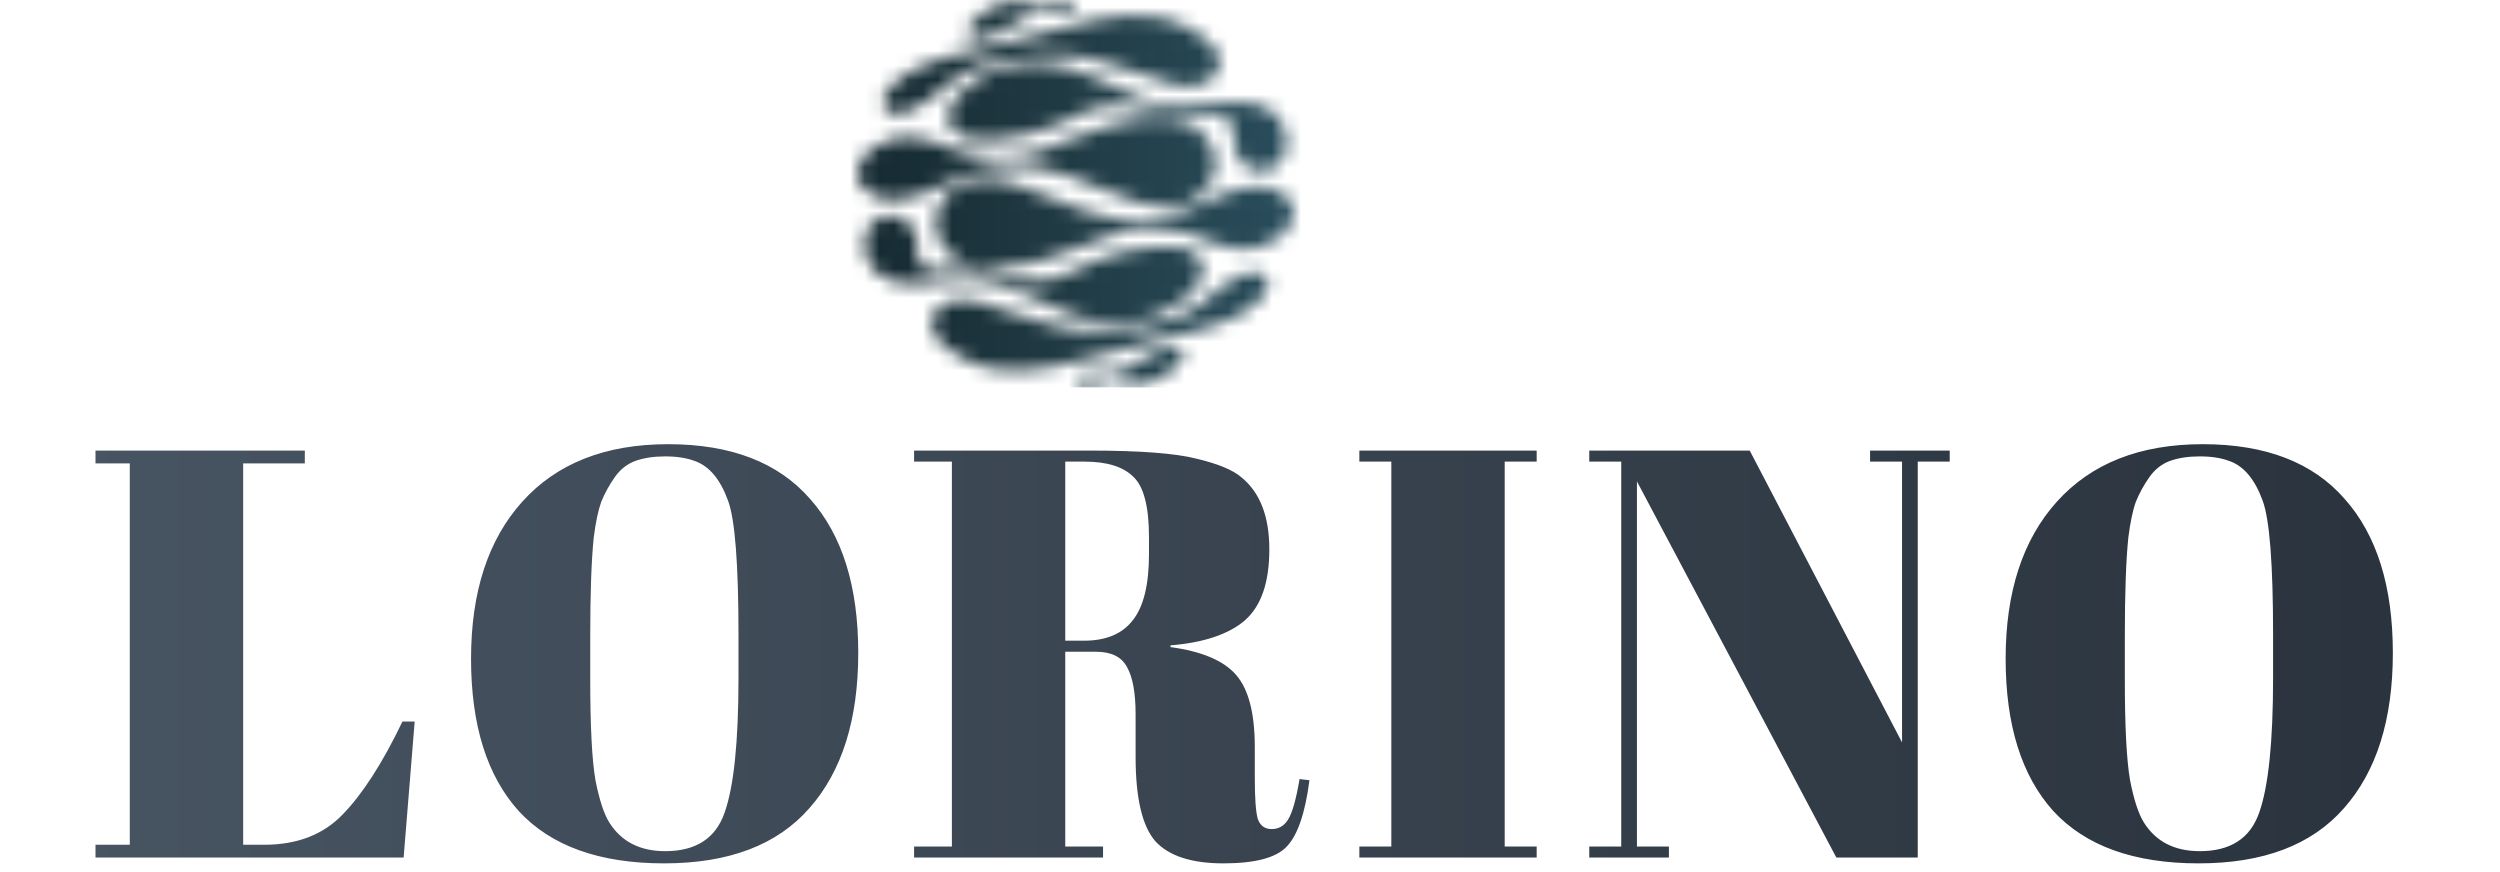 <?xml version="1.0" encoding="UTF-8"?> <svg xmlns="http://www.w3.org/2000/svg" width="172" height="60" viewBox="0 0 172 60" fill="none"><path d="M6.57 31H20.971V31.88H16.73V58.12H18.171C20.437 58.12 22.237 57.427 23.57 56.04C24.93 54.653 26.304 52.52 27.691 49.64H28.53L27.77 59H6.57V58.12H8.93V31.88H6.57V31ZM50.808 46.64V43.68C50.808 38.8 50.568 35.72 50.088 34.44C49.555 32.973 48.795 32.067 47.808 31.72C47.248 31.507 46.568 31.4 45.768 31.4C44.968 31.4 44.275 31.507 43.688 31.72C43.128 31.933 42.661 32.307 42.288 32.84C41.915 33.373 41.608 33.933 41.368 34.52C41.155 35.107 40.981 35.933 40.848 37C40.688 38.547 40.608 40.827 40.608 43.84V46.72C40.608 49.973 40.728 52.293 40.968 53.68C41.235 55.04 41.555 56.013 41.928 56.6C42.755 57.907 44.035 58.56 45.768 58.56C47.875 58.56 49.235 57.68 49.848 55.92C50.488 54.133 50.808 51.04 50.808 46.64ZM45.688 59.4C41.235 59.4 37.901 58.2 35.688 55.8C33.501 53.373 32.408 49.88 32.408 45.32C32.408 40.733 33.581 37.133 35.928 34.52C38.301 31.88 41.648 30.56 45.968 30.56C50.288 30.56 53.541 31.813 55.728 34.32C57.941 36.8 59.048 40.333 59.048 44.92C59.048 49.507 57.928 53.067 55.688 55.6C53.475 58.133 50.141 59.4 45.688 59.4ZM75.41 44.84H73.29V58.24H75.89V59H62.89V58.24H65.49V31.76H62.89V31H74.97C78.436 31 80.89 31.187 82.33 31.56C83.796 31.907 84.823 32.333 85.41 32.84C86.69 33.88 87.33 35.533 87.33 37.8C87.33 40.067 86.77 41.693 85.65 42.68C84.53 43.64 82.823 44.213 80.53 44.4V44.52C82.69 44.813 84.197 45.453 85.05 46.44C85.903 47.427 86.33 49.08 86.33 51.4V53.52C86.33 54.907 86.397 55.84 86.53 56.32C86.69 56.8 87.01 57.04 87.49 57.04C87.97 57.04 88.343 56.827 88.61 56.4C88.903 55.947 89.17 55.013 89.41 53.6L90.09 53.68C89.796 55.947 89.276 57.467 88.53 58.24C87.81 59.013 86.356 59.4 84.17 59.4C81.983 59.4 80.423 58.893 79.49 57.88C78.583 56.84 78.13 54.907 78.13 52.08V49.16C78.13 47.667 77.93 46.573 77.53 45.88C77.156 45.187 76.45 44.84 75.41 44.84ZM73.29 31.76V44.08H74.57C76.09 44.08 77.21 43.613 77.93 42.68C78.677 41.747 79.05 40.227 79.05 38.12V36.96C79.05 34.853 78.69 33.467 77.97 32.8C77.276 32.107 76.156 31.76 74.61 31.76H73.29ZM93.523 31H105.723V31.76H103.523V58.24H105.723V59H93.523V58.24H95.723V31.76H93.523V31ZM131.941 31.76V59H126.341L112.621 33.12V58.24H114.821V59H109.341V58.24H111.541V31.76H109.341V31H120.381L130.861 51.08V31.76H128.661V31H134.141V31.76H131.941ZM156.388 46.64V43.68C156.388 38.8 156.148 35.72 155.668 34.44C155.134 32.973 154.374 32.067 153.388 31.72C152.828 31.507 152.148 31.4 151.348 31.4C150.548 31.4 149.854 31.507 149.268 31.72C148.708 31.933 148.241 32.307 147.868 32.84C147.494 33.373 147.188 33.933 146.948 34.52C146.734 35.107 146.561 35.933 146.428 37C146.268 38.547 146.188 40.827 146.188 43.84V46.72C146.188 49.973 146.308 52.293 146.548 53.68C146.814 55.04 147.134 56.013 147.508 56.6C148.334 57.907 149.614 58.56 151.348 58.56C153.454 58.56 154.814 57.68 155.428 55.92C156.068 54.133 156.388 51.04 156.388 46.64ZM151.268 59.4C146.814 59.4 143.481 58.2 141.268 55.8C139.081 53.373 137.988 49.88 137.988 45.32C137.988 40.733 139.161 37.133 141.508 34.52C143.881 31.88 147.228 30.56 151.548 30.56C155.868 30.56 159.121 31.813 161.308 34.32C163.521 36.8 164.628 40.333 164.628 44.92C164.628 49.507 163.508 53.067 161.268 55.6C159.054 58.133 155.721 59.4 151.268 59.4Z" fill="url(#paint0_linear_127_23)"></path><mask id="mask0_127_23" style="mask-type:alpha" maskUnits="userSpaceOnUse" x="59" y="0" width="30" height="27"><path d="M60.974 7.547C60.944 7.516 60.919 7.484 60.894 7.452C60.718 7.208 60.723 6.883 60.833 6.607C60.949 6.331 61.16 6.101 61.382 5.888C63.349 4.017 66.207 3.723 68.823 3.04C70.408 2.625 71.987 2.213 73.572 1.797C76.234 1.101 78.986 0.554 81.557 1.806C82.03 2.037 82.473 2.317 82.875 2.638C83.293 2.977 83.675 3.375 83.846 3.854C84.047 4.424 83.871 4.998 83.393 5.409C82.865 5.866 82.11 5.997 81.406 5.924C80.702 5.852 80.037 5.599 79.378 5.364C78.307 4.984 77.22 4.645 76.118 4.342C75.343 4.13 74.564 3.89 73.748 3.822C72.305 3.7 70.84 3.782 69.417 4.053C68.652 4.198 67.867 4.378 67.142 4.641C66.418 4.903 65.794 5.337 65.216 5.798C64.436 6.417 63.701 7.104 62.791 7.552C62.484 7.701 62.147 7.827 61.799 7.832C61.492 7.836 61.175 7.742 60.974 7.543V7.547ZM68.546 9.586C70.055 9.486 71.545 9.125 72.903 8.515C73.869 8.081 74.78 7.534 75.841 7.308C76.898 7.082 77.965 7.326 78.976 7.601C79.972 7.873 80.993 8.175 82.035 8.103C82.89 8.044 84.133 7.647 84.727 8.465C85.033 8.894 84.882 9.455 84.913 9.97C84.943 10.531 85.225 11.087 85.718 11.426C86.211 11.765 86.92 11.864 87.479 11.611C87.962 11.389 88.284 10.942 88.434 10.476C88.676 9.73 88.535 8.89 88.057 8.239C86.528 6.168 83.368 7.439 81.169 7.357C79.403 7.29 77.788 6.498 76.229 5.757C74.327 4.853 72.325 4.094 70.131 4.415C67.726 4.767 65.452 6.345 65.276 7.873C65.256 8.044 65.21 8.478 65.487 8.863C66.086 9.694 67.61 9.645 68.556 9.586H68.546ZM60.36 13.568C60.899 13.749 61.492 13.763 62.066 13.686C63.726 13.464 65.135 12.506 66.7 11.954C68.305 11.389 70.081 11.254 71.756 11.611C73.069 11.891 74.312 12.402 75.545 12.899C77.18 13.559 79.207 14.536 81.054 14.151C82.327 13.885 83.373 12.886 83.59 11.729C83.806 10.571 83.182 9.319 82.07 8.695C81.215 8.212 80.158 8.108 79.147 8.166C77.119 8.289 75.092 8.98 73.255 9.726C72.269 10.128 71.288 10.558 70.216 10.752C68.878 10.992 67.465 10.91 66.181 10.494C65.075 10.133 64.038 9.536 62.871 9.419C61.85 9.319 60.788 9.622 60.013 10.228C59.329 10.766 58.735 11.729 59.123 12.547C59.203 12.714 59.309 12.863 59.44 12.999C59.686 13.252 60.013 13.442 60.365 13.559L60.36 13.568ZM70.554 1.183C71.032 0.952 71.565 0.794 72.108 0.807C72.526 0.816 72.943 0.925 73.351 0.844C73.502 0.812 73.653 0.753 73.758 0.654C73.864 0.554 73.915 0.396 73.859 0.265C73.683 -0.155 72.923 0.021 72.596 0.143C72.314 0.247 72.043 0.378 71.741 0.414C71.293 0.464 70.861 0.301 70.428 0.184C69.105 -0.183 67.57 0.731 66.8 1.666C66.634 1.87 66.488 2.136 66.609 2.362C66.72 2.566 66.997 2.638 67.243 2.647C67.495 2.656 67.736 2.615 67.968 2.543C68.944 2.254 69.658 1.607 70.549 1.178L70.554 1.183ZM86.201 18.73C85.849 18.735 85.516 18.861 85.21 19.011C84.294 19.458 83.564 20.145 82.784 20.765C82.206 21.226 81.577 21.66 80.858 21.922C80.133 22.184 79.348 22.365 78.583 22.509C77.165 22.781 75.701 22.858 74.252 22.74C73.436 22.672 72.662 22.433 71.882 22.22C70.78 21.922 69.693 21.578 68.622 21.198C67.963 20.963 67.298 20.71 66.594 20.638C65.885 20.566 65.13 20.697 64.607 21.153C64.134 21.565 63.953 22.139 64.154 22.708C64.325 23.192 64.707 23.59 65.125 23.924C65.527 24.25 65.97 24.526 66.443 24.756C69.014 26.008 71.766 25.461 74.428 24.765C76.013 24.349 77.592 23.938 79.177 23.522C81.793 22.839 84.651 22.546 86.618 20.674C86.84 20.462 87.056 20.231 87.167 19.955C87.282 19.68 87.282 19.359 87.106 19.11C87.081 19.074 87.056 19.042 87.026 19.015C86.825 18.816 86.503 18.717 86.201 18.726V18.73ZM79.454 16.986C77.945 17.085 76.455 17.447 75.097 18.057C74.131 18.491 73.22 19.038 72.159 19.264C71.102 19.49 70.035 19.246 69.024 18.97C68.028 18.699 67.007 18.396 65.965 18.468C65.11 18.527 63.867 18.925 63.273 18.107C62.967 17.677 63.117 17.117 63.087 16.601C63.057 16.041 62.775 15.485 62.282 15.146C61.789 14.807 61.08 14.707 60.521 14.96C60.038 15.182 59.716 15.63 59.566 16.095C59.324 16.841 59.465 17.682 59.943 18.333C61.472 20.403 64.632 19.133 66.831 19.214C68.597 19.282 70.212 20.073 71.771 20.814C73.673 21.718 75.675 22.478 77.869 22.157C80.274 21.804 82.548 20.227 82.724 18.699C82.744 18.527 82.79 18.093 82.513 17.709C81.914 16.877 80.39 16.927 79.444 16.986H79.454ZM87.64 13.003C87.101 12.822 86.508 12.809 85.934 12.886C84.274 13.107 82.865 14.066 81.3 14.617C79.695 15.182 77.919 15.318 76.244 14.96C74.931 14.68 73.688 14.169 72.455 13.672C70.82 13.012 68.793 12.036 66.946 12.42C65.673 12.687 64.627 13.686 64.41 14.843C64.194 16 64.818 17.252 65.93 17.876C66.785 18.36 67.842 18.464 68.853 18.405C70.881 18.283 72.908 17.591 74.745 16.846C75.731 16.443 76.712 16.014 77.784 15.819C79.122 15.58 80.535 15.661 81.819 16.077C82.925 16.439 83.962 17.035 85.129 17.153C86.15 17.252 87.212 16.949 87.987 16.344C88.671 15.806 89.265 14.843 88.877 14.025C88.797 13.857 88.691 13.708 88.56 13.573C88.314 13.32 87.987 13.13 87.635 13.012L87.64 13.003ZM77.446 25.389C76.968 25.619 76.435 25.778 75.892 25.764C75.474 25.755 75.057 25.646 74.649 25.728C74.498 25.759 74.347 25.818 74.242 25.918C74.136 26.017 74.085 26.175 74.141 26.306C74.317 26.727 75.077 26.551 75.404 26.428C75.686 26.325 75.957 26.194 76.259 26.157C76.707 26.108 77.139 26.27 77.572 26.388C78.895 26.754 80.43 25.841 81.2 24.905C81.366 24.702 81.512 24.435 81.391 24.209C81.28 24.006 81.003 23.933 80.757 23.924C80.505 23.915 80.264 23.956 80.032 24.028C79.056 24.318 78.342 24.964 77.451 25.393L77.446 25.389Z" fill="black"></path></mask><g mask="url(#mask0_127_23)"><rect x="51.393" y="-1.716" width="42.75" height="28.369" fill="url(#paint1_linear_127_23)"></rect></g><defs><linearGradient id="paint0_linear_127_23" x1="0" y1="41" x2="172" y2="41" gradientUnits="userSpaceOnUse"><stop stop-color="#485563"></stop><stop offset="1" stop-color="#29323C"></stop></linearGradient><linearGradient id="paint1_linear_127_23" x1="51.393" y1="12.468" x2="94.143" y2="12.468" gradientUnits="userSpaceOnUse"><stop stop-color="#0F2027"></stop><stop offset="0.5" stop-color="#203A43"></stop><stop offset="1" stop-color="#2C5364"></stop></linearGradient></defs></svg> 